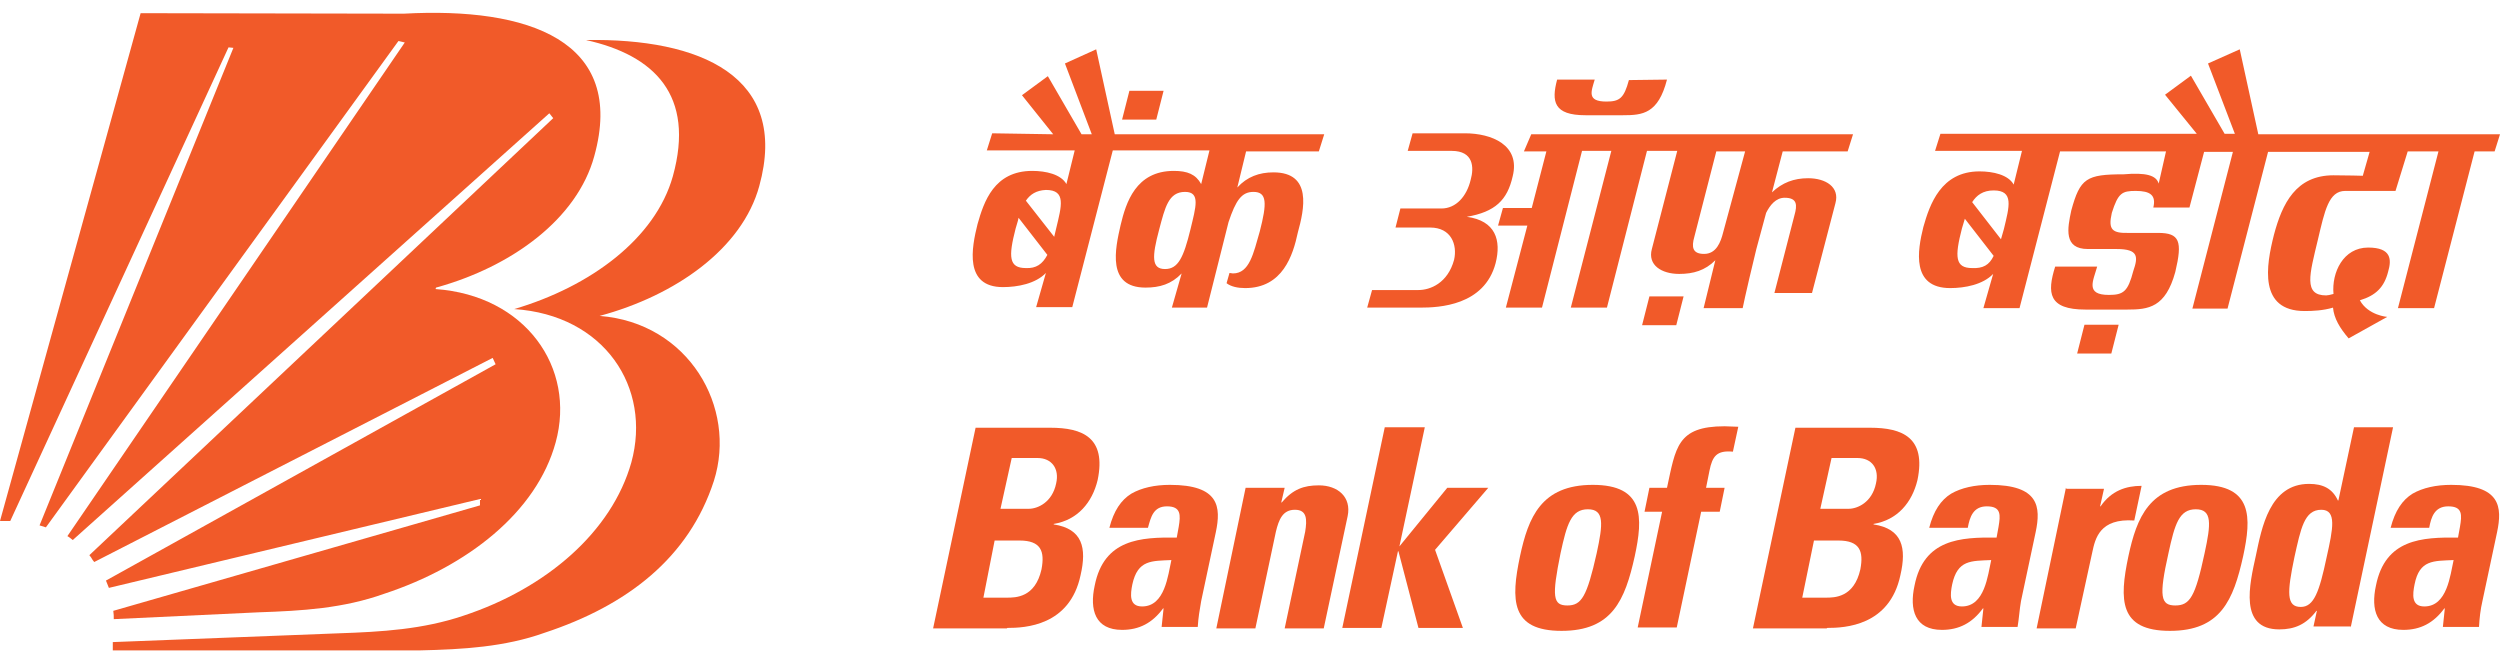 <svg width="512" height="135" viewBox="0 0 512 135" fill="none" xmlns="http://www.w3.org/2000/svg">
<path d="M341.4 16.3C339.6 23.3 336.4 23.6 332.4 23.6H324.7C318.2 23.6 317.7 20.8 318.9 16.3H326.6C325.9 18.7 324.9 20.8 329 20.8C331.7 20.8 332.6 20.1 333.6 16.4L341.4 16.3ZM408.3 52.4L402.4 44.8L401.8 46.8C400.3 52.6 400.4 54.9 403.9 54.9C406.1 55 407.4 54.3 408.3 52.4ZM403.9 41.4L409.8 49L410.4 46.9C411.5 42.3 412.5 39 408.3 39C406.1 39 404.8 40 403.9 41.4ZM442.1 37.6L443.6 31H421.9L413.6 63.1H406.2L408.2 56.1C406.1 58.3 402.4 59 399.4 59C391.4 59 392.7 51.3 393.9 46.5C395.2 41.9 397.5 35.1 405.4 35.1C408.2 35.1 411.3 35.8 412.4 37.8L414.1 30.9H396.3L397.4 27.4H449.9L443.4 19.4L448.7 15.5L455.6 27.4H457.7L452.2 13L458.7 10.1L462.5 27.5H512L510.9 31H506.8L498.5 63.1H491.1L499.4 31H493.1L490.6 39.1H480.3C476.9 39.1 476.1 43.2 474.7 49.1C473 56.2 471.7 60.5 476.4 60.5C476.7 60.5 477.2 60.4 477.9 60.2C477.5 55.8 479.9 50.7 485 50.7C489.8 50.7 489.8 53.2 489.1 55.6C488.3 58.8 486.6 60.5 483.3 61.5C485 64.6 488.9 64.9 488.9 64.9L481 69.3C479.2 67.2 478 65.2 477.8 63C475.8 63.6 473.7 63.7 472 63.7C462.5 63.7 464.1 54.4 465.7 48.1C467.4 41.7 470.2 35.9 477.9 35.9C480.7 35.9 483.9 36 483.9 36L485.3 31.1H464.5L456.2 63.2H449L457.3 31.1H451.4L448.4 42.5H441C441.6 40 440.4 39.1 437.4 39.1C434.6 39.1 433.8 39.5 432.5 43.6C431.7 47.1 432.6 47.8 436.1 47.7H442C446.4 47.7 447 49.4 445.5 55.7C443.5 63 440 63.4 435.7 63.4H427.1C419.5 63.4 419.2 60 420.9 54.6H429.5C428.7 57.5 427 60.4 431.9 60.4C434.9 60.4 435.8 59.7 436.9 55.5C437.9 52.6 438 51 433.5 51C433.5 51 429.4 51 427.6 51C422.6 51 423.4 46.8 424.2 43.1C426 36.5 427.3 35.7 434.9 35.7C439.5 35.3 441.6 35.9 442.1 37.6ZM238.6 55.1C241.3 55.1 242.4 52.7 243.8 47C244.9 42.4 245.9 39.3 242.7 39.3C239.3 39.3 238.6 42.5 237.4 47C235.9 52.6 235.8 55.1 238.6 55.1ZM240 63C242 56 242 56 242 56L240 63ZM214.5 52.2L208.6 44.6C208.5 45.3 208.2 46 208 46.8C206.5 52.6 206.6 54.9 210.1 54.9C212.2 55 213.5 54.1 214.5 52.2ZM210.1 41.1L215.9 48.5L216.3 46.8C217.4 42.2 218.4 38.9 214.2 38.9C212.2 39 211 39.8 210.1 41.1ZM215.7 27.5L209.3 19.5L214.6 15.6L221.5 27.5H223.6L218.1 13L224.5 10.1L228.3 27.5H271.2L270.1 31H255.2L253.4 38.4C255.4 36.2 257.9 35.3 260.8 35.3C268.8 35.3 267.1 42.9 265.8 47.6C264.8 52.3 262.7 59 255 59C253.5 59 252.1 58.7 251.2 58L251.8 55.9L252.5 56C255.9 56 256.7 51.9 258 47.4C259.5 41.6 259.5 39.3 256.7 39.3C254.3 39.3 253.1 41 251.6 45.5L247.2 63H240L242 56C239.9 58.2 237.5 58.9 234.6 58.9C226.6 58.9 228.4 50.9 229.5 46.1C230.6 41.5 232.6 35 240.4 35C243.2 35 244.9 35.7 246 37.7L247.7 30.8H227.9L219.6 62.9H212.2L214.2 55.9C212.1 58.1 208.4 58.8 205.4 58.8C197.4 58.8 199 50.7 200.2 45.9C201.5 41.3 203.6 35 211.4 35C214.2 35 217.3 35.7 218.4 37.7L220.1 30.8H202.1L203.2 27.3L215.7 27.5ZM290.9 63H280L281 59.4H290.5C292.9 59.4 296.5 58 297.8 53.2C298.5 50.1 297.2 46.6 292.9 46.6H285.8L286.8 42.7H295.2C298.2 42.7 300.4 40.2 301.2 36.8C301.9 34.3 301.8 30.9 297.3 30.9H288.3L289.3 27.3H300C305.5 27.3 311.4 29.7 309.8 36.1C308.7 41 306.2 43.4 300.4 44.4C306.3 45.2 307.5 49.2 306.3 53.9C304 62.6 294.7 63 290.9 63ZM357.4 31H351.5L347 48.5C346.4 50.6 346.6 52 349 52C351.5 52 352.4 49.6 352.9 47.6L357.4 31ZM313.6 27.5H379.5L378.4 31H365.1L362.9 39.4C365 37.4 367.4 36.5 370.3 36.5C373.9 36.5 376.8 38.3 375.9 41.6L371.1 60H363.4L367.5 44.1C368.1 42 368.1 40.5 365.5 40.5C363.7 40.5 362.5 42 361.7 43.6L359.7 51C359.3 52.5 357.2 61.5 356.9 63.1H348.9L351.3 53.3C349.2 55.4 346.8 56.1 343.9 56.1C340.3 56.1 337.4 54.3 338.3 51L343.5 30.9H337.3L329.1 63H321.7L330 30.9H324L315.8 63H308.4L312.8 46.2H306.8L307.8 42.6H313.7L316.7 31H312.1L313.6 27.5ZM231.3 18.6H238.3L236.8 24.5H229.8L231.3 18.6ZM337.8 60.7H344.8L343.3 66.6H336.3L337.8 60.7ZM426.9 66.5H433.9L432.4 72.4H425.4L426.9 66.5Z" fill="#F15A29"/>
<path d="M203.7 110.7H208.8C213.2 110.7 214 112.9 213.3 116.6C212 122.4 208 122.4 206.2 122.4H201.4L203.7 110.7ZM207.2 93.8H212.5C215.4 93.8 217 96 216.3 99C215.5 102.9 212.5 104.2 210.7 104.2H204.9L207.2 93.8ZM206.3 128.6C209.9 128.6 219.1 128.2 221.3 117.8C222.6 112.2 221.7 108.3 215.8 107.4V107.3C220.7 106.5 223.7 102.9 224.8 98.3C226.6 89.6 221.7 87.6 215.1 87.6H199.8L191.1 128.7H206.2" fill="#F15A29"/>
<path d="M239.9 114.7C239.2 117.8 238.6 124.2 233.9 124.2C231.2 124.2 231.5 121.7 231.9 119.7C233 114.6 235.9 114.9 239.9 114.7ZM249 109C250.1 103.8 249.7 99.3 239.6 99.3C236.5 99.3 233.8 99.9 231.7 101.1C229.6 102.4 228.1 104.6 227.2 108.1H235.1C235.7 105.9 236.2 103.7 239 103.7C241.9 103.7 241.8 105.5 241.4 107.9L241 110.1C233.6 110 226.1 110.4 224.2 119.9C223.1 124.9 224.3 129 229.8 129C233.3 129 236 127.6 238.2 124.6H238.3L237.9 128.4H245.3C245.4 126.6 245.7 124.8 246 123.1L249 109Z" fill="#F15A29"/>
<path d="M263.1 99.9H255.1L249.1 128.7H257.1L261.3 108.9C261.9 106.4 262.7 104.4 265.2 104.4C267.7 104.4 267.7 106.4 267.3 108.9L263.1 128.7H271.1L276 105.7C276.8 101.8 274 99.4 270.1 99.4C267 99.4 264.8 100.2 262.5 102.9H262.4L263.1 99.9Z" fill="#F15A29"/>
<path d="M282.9 128.6L286.3 112.9H286.4L290.5 128.6H299.6L293.9 112.6L304.8 99.9H296.4L286.6 111.9L291.8 87.5H283.6L274.9 128.6H282.9Z" fill="#F15A29"/>
<path d="M321 124C318 124 317.8 122.2 319.6 113.3C320.9 107.3 321.8 104.3 325.2 104.3C328.6 104.3 328.3 107.3 327 113.3C325 122.2 323.9 124 321 124ZM319.8 129.2C330.2 129.2 332.8 122.9 334.8 113.9C336.5 106 336.8 99.3 326.2 99.3C315.6 99.3 313 106 311.3 113.9C309.4 122.9 309.4 129.2 319.8 129.2Z" fill="#F15A29"/>
<path d="M356 87.4C355 87.4 354.2 87.3 353.2 87.3C343.4 87.3 343.2 91.7 341.4 99.9H337.8L336.8 104.8H340.4L335.4 128.5H343.4L348.4 104.8H352.2L353.2 99.9H349.4L350.1 96.4C350.7 93.4 351.6 92.2 354.9 92.5L356 87.4Z" fill="#F15A29"/>
<path d="M371.5 110.7H376.5C380.9 110.7 381.7 112.9 381 116.6C379.7 122.4 375.7 122.4 373.9 122.4H369.1L371.5 110.7ZM375.1 93.8H380.4C383.4 93.8 384.9 96 384.2 99C383.4 102.9 380.4 104.2 378.6 104.2H372.8L375.1 93.8ZM374.2 128.6C377.8 128.6 387 128.2 389.2 117.8C390.5 112.2 389.6 108.3 383.7 107.4V107.3C388.6 106.5 391.6 102.9 392.7 98.3C394.5 89.6 389.6 87.6 383 87.6H367.7L359 128.7H374.1" fill="#F15A29"/>
<path d="M407.8 114.7C407.1 117.8 406.5 124.2 401.8 124.2C399.1 124.2 399.4 121.7 399.8 119.7C400.9 114.6 403.7 114.9 407.8 114.7ZM416.9 109C418 103.8 417.6 99.3 407.5 99.3C404.4 99.3 401.7 99.9 399.6 101.1C397.5 102.4 396 104.6 395.1 108.1H403C403.4 105.9 404.1 103.7 406.9 103.7C409.9 103.7 409.7 105.5 409.3 107.9L408.9 110.1C401.5 110 394 110.4 392.1 119.9C391 124.9 392.2 129 397.7 129C401.2 129 403.9 127.6 406.1 124.6H406.2L405.8 128.4H413.2C413.5 126.6 413.6 124.8 413.9 123.1L416.9 109Z" fill="#F15A29"/>
<path d="M423.1 99.9L417.1 128.7H425.1L428.5 113.1C429.1 110.3 430 106.1 437.1 106.6L438.6 99.5C435.4 99.5 432.4 100.5 430.2 103.7H430.1L430.9 100.1H423.2" fill="#F15A29"/>
<path d="M445.5 124C442.5 124 442.1 122.2 444.1 113.3C445.4 107.3 446.3 104.3 449.7 104.3C453.1 104.3 452.8 107.3 451.5 113.3C449.6 122.2 448.5 124 445.5 124ZM444.4 129.2C454.8 129.2 457.4 122.9 459.4 113.9C461.1 106 461.4 99.3 450.8 99.3C440.2 99.3 437.6 106 435.9 113.9C434 122.9 434 129.2 444.4 129.2Z" fill="#F15A29"/>
<path d="M471.2 124.3C468.2 124.3 468.4 121.3 469.9 114.1C471.2 108.3 471.9 104.4 475.4 104.4C478.6 104.4 477.8 108.3 476.5 114.1C475 121.2 473.9 124.3 471.2 124.3ZM481.4 128.6L490.1 87.5H482.1L478.9 102.5H478.8C477.7 100.1 475.8 99.1 472.9 99.1C464.8 99.1 463.2 108.1 462 113.8C460.7 119.7 458.5 128.9 466.8 128.9C469.9 128.9 472.3 127.9 474.4 125.1H474.5L473.8 128.3H481.5" fill="#F15A29"/>
<path d="M502.5 114.7C501.8 117.8 501.2 124.2 496.5 124.2C493.8 124.2 494.1 121.7 494.5 119.7C495.5 114.6 498.4 114.9 502.5 114.7ZM511.4 109C512.5 103.8 512.1 99.3 502 99.3C498.9 99.3 496.2 99.9 494.1 101.1C492 102.4 490.5 104.6 489.6 108.1H497.5C497.9 105.9 498.6 103.7 501.4 103.7C504.4 103.7 504.2 105.5 503.8 107.9L503.4 110.1C496 110 488.5 110.4 486.6 119.9C485.5 124.9 486.7 129 492.2 129C495.7 129 498.4 127.6 500.6 124.6H500.7L500.3 128.4H507.7C507.8 126.6 508 124.8 508.4 123.1L511.4 109Z" fill="#F15A29"/>
<path d="M86 133.2H23.1V131.5L69.4 129.7C78.2 129.4 86.6 128.9 94.9 126.1C111.9 120.5 125.3 108.9 129.3 94.7C133.5 79.4 123.8 64.5 105.3 63.3C120.9 58.7 134.2 48.9 137.8 36.1C142.4 19.5 134 11.3 120 8.2C143.4 7.8 161.7 15.6 155.5 38.1C152 50.9 138.4 60.5 122.8 64.7C141 66.1 151 83.4 146.2 98.5C141.1 114.2 128.5 124 111.5 129.6C103.4 132.5 94.8 133 86 133.2Z" fill="#F15A29"/>
<path d="M53 125.4L23.3 126.8C23.3 126.1 23.3 125.8 23.2 125.1L98.3 103.5V102.2L22.3 120.4C22 119.7 22 119.6 21.7 118.9L101.5 74.6L100.9 73.3L19.3 115.1C18.7 114.4 18.9 114.4 18.3 113.7L113.3 24.2L112.5 23.2L14.9 110.6C14.5 110.3 14.2 110 13.8 109.8L82.9 8.7L81.6 8.4L9.4 108L8.1 107.6L47.8 9.8L46.8 9.7L2.1 106.7C1.5 106.7 1 106.7 0.4 106.7H0L28.8 2.7L82.7 2.8C108.2 1.4 128.3 8.3 121.7 32C118.2 44.8 104.9 54.6 89.3 58.9L89.2 59.2C107.6 60.5 118 75.3 113.8 90.6C109.9 104.9 95.7 116 78.7 121.6C70.3 124.6 61.9 125.1 53 125.4Z" fill="#F15A29"/>
</svg>

